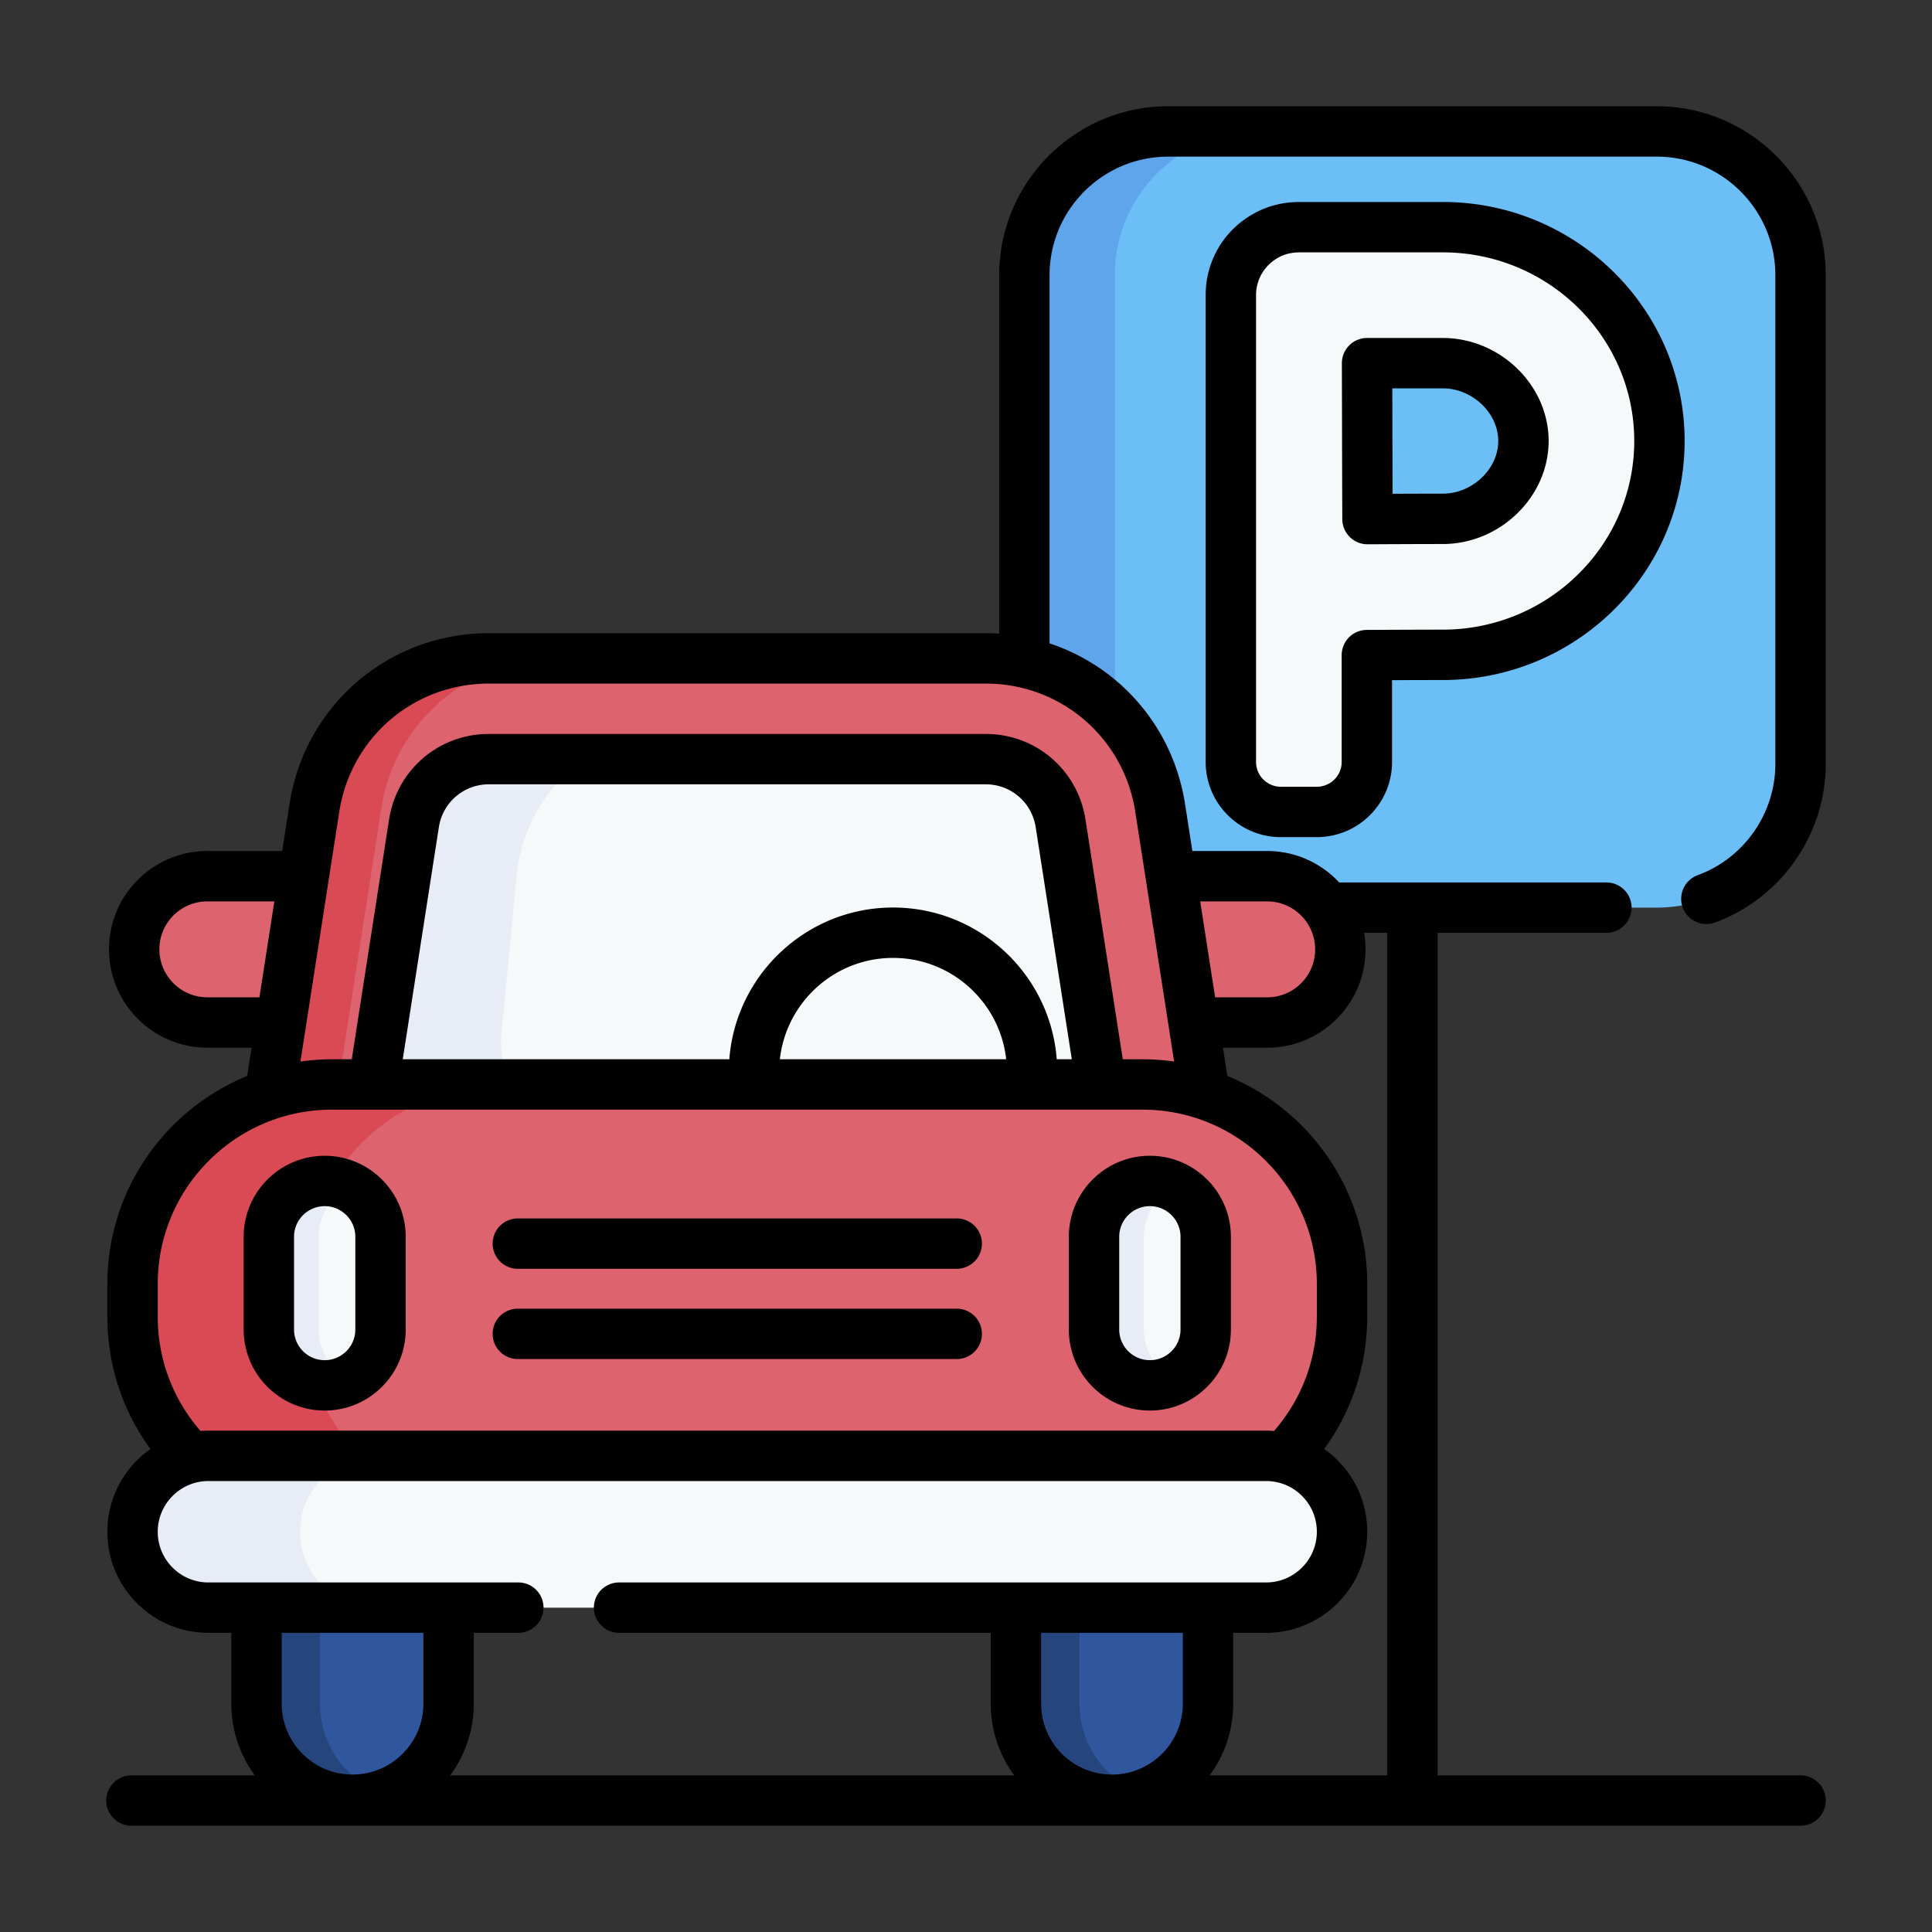 <svg xmlns="http://www.w3.org/2000/svg" version="1.1" xmlns:xlink="http://www.w3.org/1999/xlink" width="512" height="512" x="0" y="0" viewBox="0 0 512 512" style="enable-background:new 0 0 512 512" xml:space="preserve" class=""><rect x="0" y="0" width="512" height="512" fill="#333333" stroke="none"/><g transform="matrix(0.89,0,0,0.89,28.16,28.16)"><path fill="#6bbef6" d="M316.183 238.625h145.508c23.641 0 42.806-19.165 42.806-42.806V50.31c0-23.641-19.165-42.806-42.806-42.806H316.183c-23.641 0-42.806 19.165-42.806 42.806v145.508c-.001 23.641 19.164 42.807 42.806 42.807z" opacity="1" data-original="#6bbef6"></path><path fill="#5ea5ec" d="M343.116 238.618h-26.94c-23.64 0-42.8-19.16-42.8-42.8V50.31c0-23.64 19.16-42.81 42.8-42.81h26.94c-23.64 0-42.81 19.17-42.81 42.81v145.509c0 23.64 19.17 42.799 42.81 42.799z" opacity="1" data-original="#5ea5ec"></path><path fill="#f6f9f9" d="M397.96 36.003h-42.55c-3.113 0-6.22.609-9.022 1.965-7.259 3.513-11.546 10.714-11.521 18.347v138.932c0 8.216 6.661 14.877 14.877 14.877h10.741c8.216 0 14.877-6.661 14.877-14.877v-31.822c8.364-.042 17.359-.08 22.598-.08 35.577 0 64.521-28.563 64.521-63.671s-28.944-63.671-64.521-63.671zm0 86.847c-5.223 0-14.1.037-22.41.079a5637.86 5637.86 0 0 1-.081-23.254c0-4.579-.022-14.166-.047-23.176h22.538c13.023 0 24.026 10.613 24.026 23.176s-11.003 23.175-24.026 23.175z" opacity="1" data-original="#f6f9f9"></path><path fill="#dd636e" d="M345.687 272.821H30.102c-12.028 0-21.778-9.75-21.778-21.778 0-12.028 9.75-21.778 21.778-21.778h315.586c12.028 0 21.778 9.75 21.778 21.778-.001 12.027-9.751 21.778-21.779 21.778z" opacity="1" data-original="#dd636e" class=""></path><path fill="#f6f9f9" d="M277.579 185.006H98.21c-8.786 0-16.133 6.677-16.971 15.423L70.675 310.706h234.44L294.55 200.429c-.838-8.746-8.185-15.423-16.971-15.423z" opacity="1" data-original="#f6f9f9"></path><path fill="#e7ecf6" d="M149.434 310.704H70.675l10.56-110.279c.84-8.74 8.19-15.42 16.97-15.42h72.66c-25.21 0-46.3 19.16-48.7 44.26l-4.46 46.53c-1.791 18.719 12.919 34.909 31.729 34.909z" opacity="1" data-original="#e7ecf6"></path><path fill="#dd636e" d="M313.814 208.91c-3.99-25.62-26.04-44.51-51.97-44.51H113.945c-25.93 0-47.98 18.89-51.97 44.51l-20.23 130.069h292.298zM76.775 308.979l14.85-95.459c1.72-11.08 11.11-19.12 22.32-19.12h147.899c11.21 0 20.6 8.04 22.32 19.12l14.85 95.459z" opacity="1" data-original="#dd636e" class=""></path><path fill="#da4a54" d="M113.945 164.4c-25.93 0-47.98 18.89-51.97 44.51l-20.23 130.069h19.95l20.23-130.069c3.99-25.62 26.04-44.51 51.97-44.51z" opacity="1" data-original="#da4a54"></path><path fill="#30579d" d="M73.334 504.257c-15.794 0-28.597-12.803-28.597-28.597v-28.597l22.466-27.272 34.729 27.272v28.597c-.001 15.794-12.804 28.597-28.598 28.597z" opacity="1" data-original="#30579d"></path><path fill="#26457d" d="M82.806 502.64a28.53 28.53 0 0 1-9.47 1.61c-15.8 0-28.6-12.8-28.6-28.59v-28.6l22.47-27.27 11.49 9.02-15.03 18.25v28.6c0 12.48 8 23.08 19.14 26.98z" opacity="1" data-original="#26457d"></path><path fill="#30579d" d="M299.462 504.257c-15.794 0-28.597-12.803-28.597-28.597v-28.597l37.722-27.272 19.473 27.272v28.597c0 15.794-12.804 28.597-28.598 28.597z" opacity="1" data-original="#30579d"></path><path fill="#26457d" d="M308.935 502.64a28.53 28.53 0 0 1-9.47 1.61c-15.8 0-28.6-12.8-28.6-28.59v-28.6l22.47-27.27 11.49 9.02-15.03 18.25v28.6c0 12.48 8 23.08 19.14 26.98z" opacity="1" data-original="#26457d"></path><path fill="#dd636e" d="M308.587 291.277H67.202c-32.793 0-59.377 26.584-59.377 59.377v9.758c0 32.793 26.584 59.377 59.377 59.377h241.385c32.793 0 59.377-26.584 59.377-59.377v-9.758c0-32.792-26.584-59.377-59.377-59.377z" opacity="1" data-original="#dd636e" class=""></path><path fill="#da4a54" d="M118.082 419.787h-50.88c-32.8 0-59.38-26.58-59.38-59.38v-9.75c0-32.8 26.58-59.38 59.38-59.38h50.88c-32.8 0-59.38 26.58-59.38 59.38v9.75c0 32.8 26.58 59.38 59.38 59.38z" opacity="1" data-original="#da4a54"></path><path fill="#f6f9f9" d="M345.362 401.858H30.427c-12.483 0-22.602 10.119-22.602 22.602s10.119 22.602 22.602 22.602h314.935c12.483 0 22.602-10.119 22.602-22.602s-10.119-22.602-22.602-22.602z" opacity="1" data-original="#f6f9f9"></path><path fill="#e7ecf6" d="M64.324 440.44a22.53 22.53 0 0 0 15.98 6.62h-49.88c-6.24 0-11.89-2.53-15.98-6.62s-6.62-9.74-6.62-15.98c0-12.48 10.12-22.6 22.6-22.6h49.88c-12.48 0-22.6 10.12-22.6 22.6 0 6.24 2.53 11.89 6.62 15.98z" opacity="1" data-original="#e7ecf6"></path><path fill="#f6f9f9" d="M65.04 380.871c-9.183 0-16.627-7.444-16.627-16.627v-27.61c0-9.183 7.444-16.627 16.627-16.627s16.627 7.444 16.627 16.627v27.61c0 9.183-7.444 16.627-16.627 16.627zM310.749 380.871c-9.183 0-16.627-7.444-16.627-16.627v-27.61c0-9.183 7.444-16.627 16.627-16.627s16.627 7.444 16.627 16.627v27.61c0 9.183-7.444 16.627-16.627 16.627z" opacity="1" data-original="#f6f9f9"></path><g fill="#e7ecf6"><path d="M318.172 379.124a16.484 16.484 0 0 1-7.42 1.75c-9.18 0-16.63-7.44-16.63-16.63v-27.61c0-9.18 7.45-16.62 16.63-16.62 2.67 0 5.19.63 7.42 1.75-5.46 2.72-9.21 8.36-9.21 14.87v27.61c0 6.52 3.75 12.16 9.21 14.88zM72.463 379.124a16.484 16.484 0 0 1-7.42 1.75c-9.18 0-16.63-7.44-16.63-16.63v-27.61c0-9.18 7.45-16.62 16.63-16.62 2.67 0 5.19.63 7.42 1.75-5.46 2.72-9.21 8.36-9.21 14.87v27.61c0 6.52 3.75 12.16 9.21 14.88z" fill="#e7ecf6" opacity="1" data-original="#e7ecf6"></path></g><path d="M476.46 243.502c.858 0 1.732-.148 2.585-.462 19.71-7.241 32.954-26.217 32.954-47.22V50.31c0-27.741-22.569-50.31-50.31-50.31h-145.51c-27.736 0-50.3 22.569-50.3 50.31v106.737a61.95 61.95 0 0 0-4.035-.147H113.945c-29.818 0-54.791 21.388-59.38 50.857l-2.179 14.007H30.099c-7.82 0-15.172 3.046-20.703 8.577S.819 243.224.819 251.044c0 16.145 13.135 29.28 29.28 29.28h13.177l-1.308 8.408C17.569 298.713.328 322.701.328 350.653v9.76c0 14.367 4.507 28.034 12.838 39.41C5.411 405.273.328 414.281.328 424.459c0 8.04 3.131 15.598 8.817 21.283 5.685 5.686 13.244 8.817 21.283 8.817h6.807v21.1a35.9 35.9 0 0 0 7.007 21.34H7.501a7.5 7.5 0 0 0 0 15h496.997a7.5 7.5 0 0 0 0-15H396.437V246.12h50.252a7.5 7.5 0 0 0 0-15h-79.573c-5.35-5.75-12.974-9.356-21.429-9.356h-22.284l-2.179-14.009c-3.567-22.902-19.449-40.917-40.345-47.811V50.31c0-19.47 15.835-35.31 35.3-35.31h145.51c19.47 0 35.31 15.84 35.31 35.31v145.51c0 14.74-9.294 28.058-23.126 33.14a7.5 7.5 0 0 0 2.587 14.542zM30.099 265.324c-7.874 0-14.28-6.406-14.28-14.28a14.19 14.19 0 0 1 4.183-10.097 14.186 14.186 0 0 1 10.097-4.183h19.953l-4.443 28.56zm-14.77 95.09v-9.76c0-28.606 23.269-51.879 51.87-51.879h241.389c28.606 0 51.879 23.273 51.879 51.879v9.76c0 12.651-4.509 24.6-12.748 34.046a30.82 30.82 0 0 0-2.36-.099H30.429c-.792 0-1.574.04-2.351.101-8.239-9.447-12.749-21.397-12.749-34.048zm267.689-76.64c-1.907-25.233-23.033-45.185-48.745-45.185-25.713 0-46.839 19.952-48.746 45.185H88.283l10.753-69.104c1.148-7.4 7.418-12.77 14.909-12.77h147.899c7.49 0 13.76 5.371 14.909 12.773l10.753 69.101zm-15.052 0h-67.387c1.857-16.951 16.256-30.185 33.694-30.185 17.437 0 31.836 13.234 33.693 30.185zM94.431 454.562v21.097c0 11.633-9.464 21.097-21.097 21.097-11.633 0-21.097-9.464-21.097-21.097v-21.097zm15 21.098v-21.1h13.268a7.5 7.5 0 0 0 0-15h-92.27a15 15 0 0 1-10.677-4.424 14.997 14.997 0 0 1-4.423-10.676c0-8.326 6.774-15.1 15.1-15.1h314.93c4.039 0 7.834 1.571 10.687 4.423a15 15 0 0 1 4.423 10.677c0 8.326-6.778 15.1-15.11 15.1h-192.66a7.5 7.5 0 0 0 0 15h110.666v21.1a35.9 35.9 0 0 0 7.007 21.34H102.424a35.893 35.893 0 0 0 7.007-21.34zm211.129 0c0 11.633-9.464 21.097-21.098 21.097-11.633 0-21.097-9.464-21.097-21.097v-21.097h42.195zm60.877-229.54V497h-52.884a35.9 35.9 0 0 0 7.007-21.34v-21.1h9.799c16.603 0 30.11-13.503 30.11-30.1 0-8.039-3.131-15.597-8.817-21.283a30.502 30.502 0 0 0-4.014-3.367c8.325-11.373 12.828-25.035 12.828-39.396v-9.76c0-27.952-17.244-51.941-41.647-61.922l-1.308-8.408h13.175c7.82 0 15.172-3.046 20.703-8.577s8.577-12.884 8.577-20.703c0-1.679-.15-3.322-.422-4.924zm-35.75-9.356c7.874 0 14.28 6.406 14.28 14.28a14.19 14.19 0 0 1-4.183 10.097 14.184 14.184 0 0 1-10.097 4.183h-15.508l-4.442-28.56zm-39.284-26.701 11.571 74.383a67.113 67.113 0 0 0-9.386-.672h-5.902l-11.111-71.405c-2.291-14.758-14.794-25.469-29.731-25.469H113.945c-14.937 0-27.44 10.711-29.73 25.467l-11.112 71.407h-5.904a67.07 67.07 0 0 0-9.383.672l11.57-74.381C72.83 187.951 91.57 171.9 113.945 171.9h147.899c22.375 0 41.115 16.051 44.559 38.163z" fill="#000000" opacity="1" data-original="#000000" class=""></path><path d="M397.96 28.503h-42.55c-4.434 0-8.568.913-12.29 2.714-9.752 4.719-15.789 14.345-15.754 25.098v138.932c0 12.339 10.038 22.377 22.377 22.377h10.742c12.339 0 22.377-10.038 22.377-22.377V170.89c5.872-.026 11.415-.045 15.098-.045 39.713 0 72.021-31.927 72.021-71.171s-32.308-71.171-72.021-71.171zm0 127.342c-5.248 0-14.258.038-22.635.08a7.5 7.5 0 0 0-7.462 7.5v31.822c0 4.068-3.309 7.377-7.377 7.377h-10.742c-4.068 0-7.377-3.309-7.377-7.377V56.292c-.016-4.955 2.777-9.389 7.289-11.572 1.644-.796 3.634-1.216 5.755-1.216h42.549c31.442 0 57.021 25.198 57.021 56.171s-25.579 56.17-57.021 56.17z" fill="#000000" opacity="1" data-original="#000000" class=""></path><path d="M397.96 68.999h-22.538a7.502 7.502 0 0 0-7.5 7.52c.024 9.001.085 37.813.128 46.447a7.501 7.501 0 0 0 7.5 7.462h.038c8.296-.042 17.158-.079 22.372-.079 17.089 0 31.526-14.048 31.526-30.676s-14.437-30.674-31.526-30.674zm0 46.351c-3.668 0-9.135.018-14.945.044-.027-6.125-.058-24.959-.073-31.395h15.018c8.804 0 16.526 7.325 16.526 15.676s-7.723 15.675-16.526 15.675zM65.04 388.372c13.304 0 24.127-10.823 24.127-24.127v-27.61c0-13.304-10.823-24.127-24.127-24.127s-24.127 10.823-24.127 24.127v27.61c0 13.303 10.823 24.127 24.127 24.127zm-9.127-51.737c0-5.033 4.094-9.127 9.127-9.127s9.127 4.094 9.127 9.127v27.61c0 5.033-4.094 9.127-9.127 9.127s-9.127-4.094-9.127-9.127zM310.749 388.372c13.304 0 24.127-10.823 24.127-24.127v-27.61c0-13.304-10.823-24.127-24.127-24.127s-24.127 10.823-24.127 24.127v27.61c0 13.303 10.824 24.127 24.127 24.127zm-9.127-51.737c0-5.033 4.094-9.127 9.127-9.127s9.127 4.094 9.127 9.127v27.61c0 5.033-4.094 9.127-9.127 9.127s-9.127-4.094-9.127-9.127zM122.551 346.163h130.688a7.5 7.5 0 0 0 0-15H122.551a7.5 7.5 0 0 0 0 15zM122.551 373.035h130.688a7.5 7.5 0 0 0 0-15H122.551a7.5 7.5 0 0 0 0 15z" fill="#000000" opacity="1" data-original="#000000" class=""></path></g></svg>
